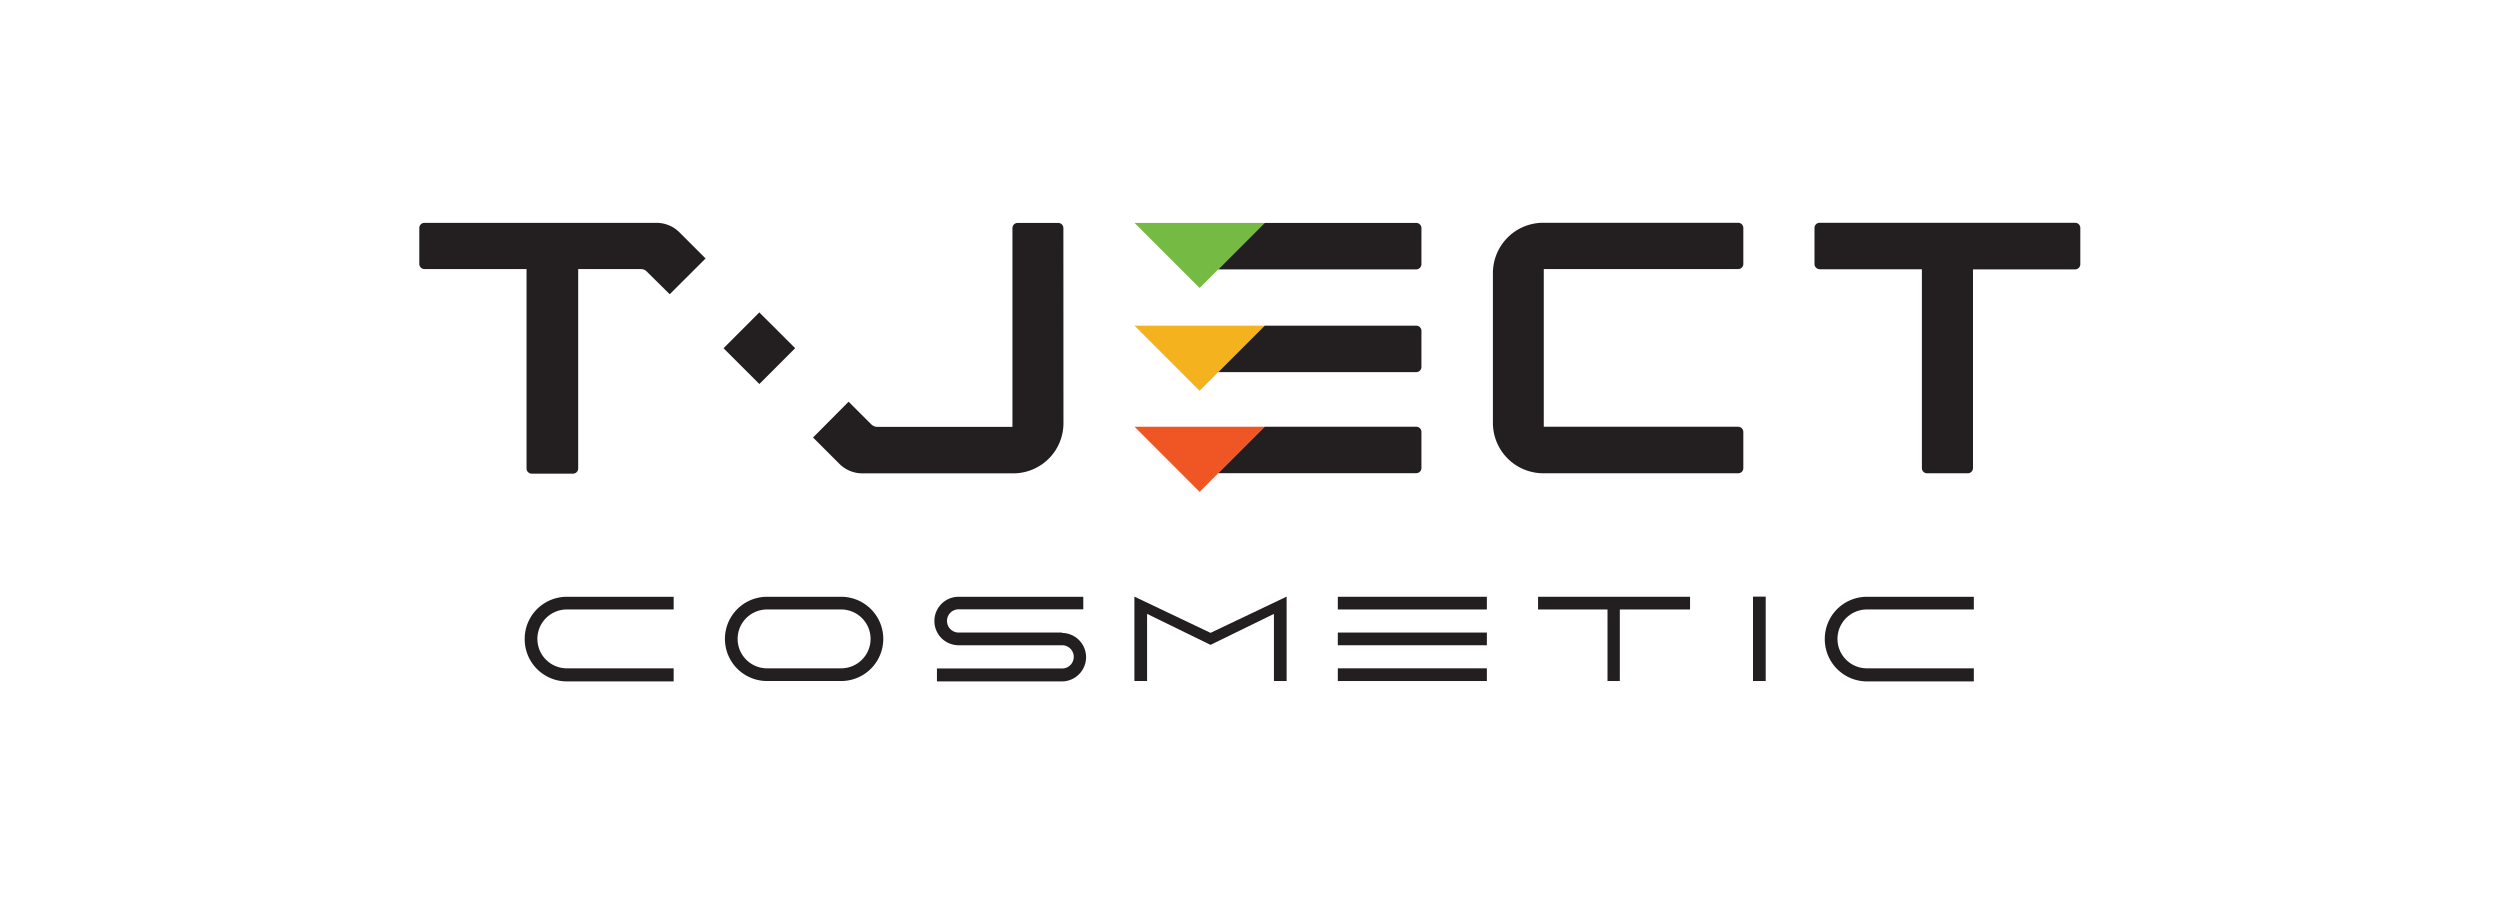 <svg id="Layer_1" data-name="Layer 1" xmlns="http://www.w3.org/2000/svg" viewBox="0 0 322.86 116.72"><defs><style>.cls-1{fill:#231f20;}.cls-2{fill:#75bb43;}.cls-3{fill:#f4b21f;}.cls-4{fill:#f05623;}</style></defs><path class="cls-1" d="M108.63,86.31H99.06a3.8,3.8,0,1,1,0-7.6h9.57a3.8,3.8,0,0,1,0,7.6m0-9.24H99.06a5.44,5.44,0,0,0,0,10.88h9.57a5.44,5.44,0,0,0,0-10.88"/><polygon class="cls-1" points="146.5 77.05 146.5 87.95 148.14 87.95 148.14 79.28 156.33 83.28 164.52 79.28 164.52 87.95 166.16 87.95 166.16 77.05 156.33 81.73 146.5 77.05"/><path class="cls-1" d="M67.76,82.51A5.45,5.45,0,0,0,73.2,88H87V86.31H73.2a3.8,3.8,0,0,1,0-7.6H87V77.07H73.2a5.44,5.44,0,0,0-5.44,5.44"/><path class="cls-1" d="M235.66,82.51A5.45,5.45,0,0,0,241.1,88h13.81V86.31H241.1a3.8,3.8,0,1,1,0-7.6h13.81V77.07H241.1a5.44,5.44,0,0,0-5.44,5.44"/><polygon class="cls-1" points="198.63 78.71 207.6 78.71 207.6 87.95 209.19 87.95 209.19 78.71 218.26 78.71 218.26 77.07 198.63 77.07 198.63 78.71"/><path class="cls-1" d="M137.17,81.69H123.8a1.49,1.49,0,1,1,0-3h16.1V77.07H123.8a3.13,3.13,0,0,0,0,6.26h13.37a1.49,1.49,0,1,1,0,3H121V88h16.13a3.13,3.13,0,1,0,0-6.26"/><rect class="cls-1" x="226.39" y="77.05" width="1.64" height="10.9"/><rect class="cls-1" x="172.77" y="86.31" width="19.25" height="1.64"/><rect class="cls-1" x="172.77" y="81.69" width="19.25" height="1.64"/><rect class="cls-1" x="172.77" y="77.07" width="19.25" height="1.64"/><rect class="cls-1" x="94.8" y="41.7" width="6.54" height="6.54" transform="translate(-3.06 82.57) rotate(-45.03)"/><path class="cls-1" d="M137.33,29.45a.67.67,0,0,0-.67-.66h-5.24a.67.67,0,0,0-.67.66V55.13l-17.41,0a1.13,1.13,0,0,1-.86-.37l-2.89-2.88L105,56.5l3.35,3.35a4.2,4.2,0,0,0,3.06,1.28h19.51a6.48,6.48,0,0,0,6.42-6.44h0Z"/><path class="cls-1" d="M87.81,30.07a4.18,4.18,0,0,0-3-1.29H54.82a.66.66,0,0,0-.67.66v4.64a.67.67,0,0,0,.67.67H68V60.51a.67.67,0,0,0,.67.66H74a.67.67,0,0,0,.67-.66V34.75h8.06a1.07,1.07,0,0,1,.85.37L86.49,38l4.63-4.62Z"/><polygon class="cls-2" points="146.52 28.79 154.92 37.19 163.33 28.79 146.52 28.79"/><path class="cls-1" d="M182.88,28.79H163.33l-6,6h25.58a.68.68,0,0,0,.66-.68V29.46a.67.67,0,0,0-.66-.67"/><polygon class="cls-3" points="146.52 42.06 154.92 50.47 163.33 42.06 146.52 42.06"/><path class="cls-1" d="M182.88,42.06H163.33l-6,6h25.58a.67.67,0,0,0,.66-.67V42.73a.67.67,0,0,0-.66-.67"/><polygon class="cls-4" points="146.52 55.11 154.92 63.52 163.33 55.11 146.52 55.11"/><path class="cls-1" d="M182.88,55.11H163.33l-6,6h25.58a.67.67,0,0,0,.66-.67V55.78a.67.67,0,0,0-.66-.67"/><path class="cls-1" d="M268,28.77h0l-33,0a.67.67,0,0,0-.67.67v4.65a.69.69,0,0,0,.67.68h13.2V60.46a.66.66,0,0,0,.67.66h5.26a.67.67,0,0,0,.67-.66V34.79l13.19,0a.67.67,0,0,0,.67-.67V29.44a.67.67,0,0,0-.67-.67"/><path class="cls-1" d="M224.48,34.75h0a.66.66,0,0,0,.66-.67V29.44a.67.67,0,0,0-.66-.67H199.2a6.5,6.5,0,0,0-6.4,6.44h0v19.5h0a6.51,6.51,0,0,0,6.44,6.41h25.24a.66.66,0,0,0,.66-.67V55.79a.68.68,0,0,0-.66-.68H199.37V34.75Z"/></svg>